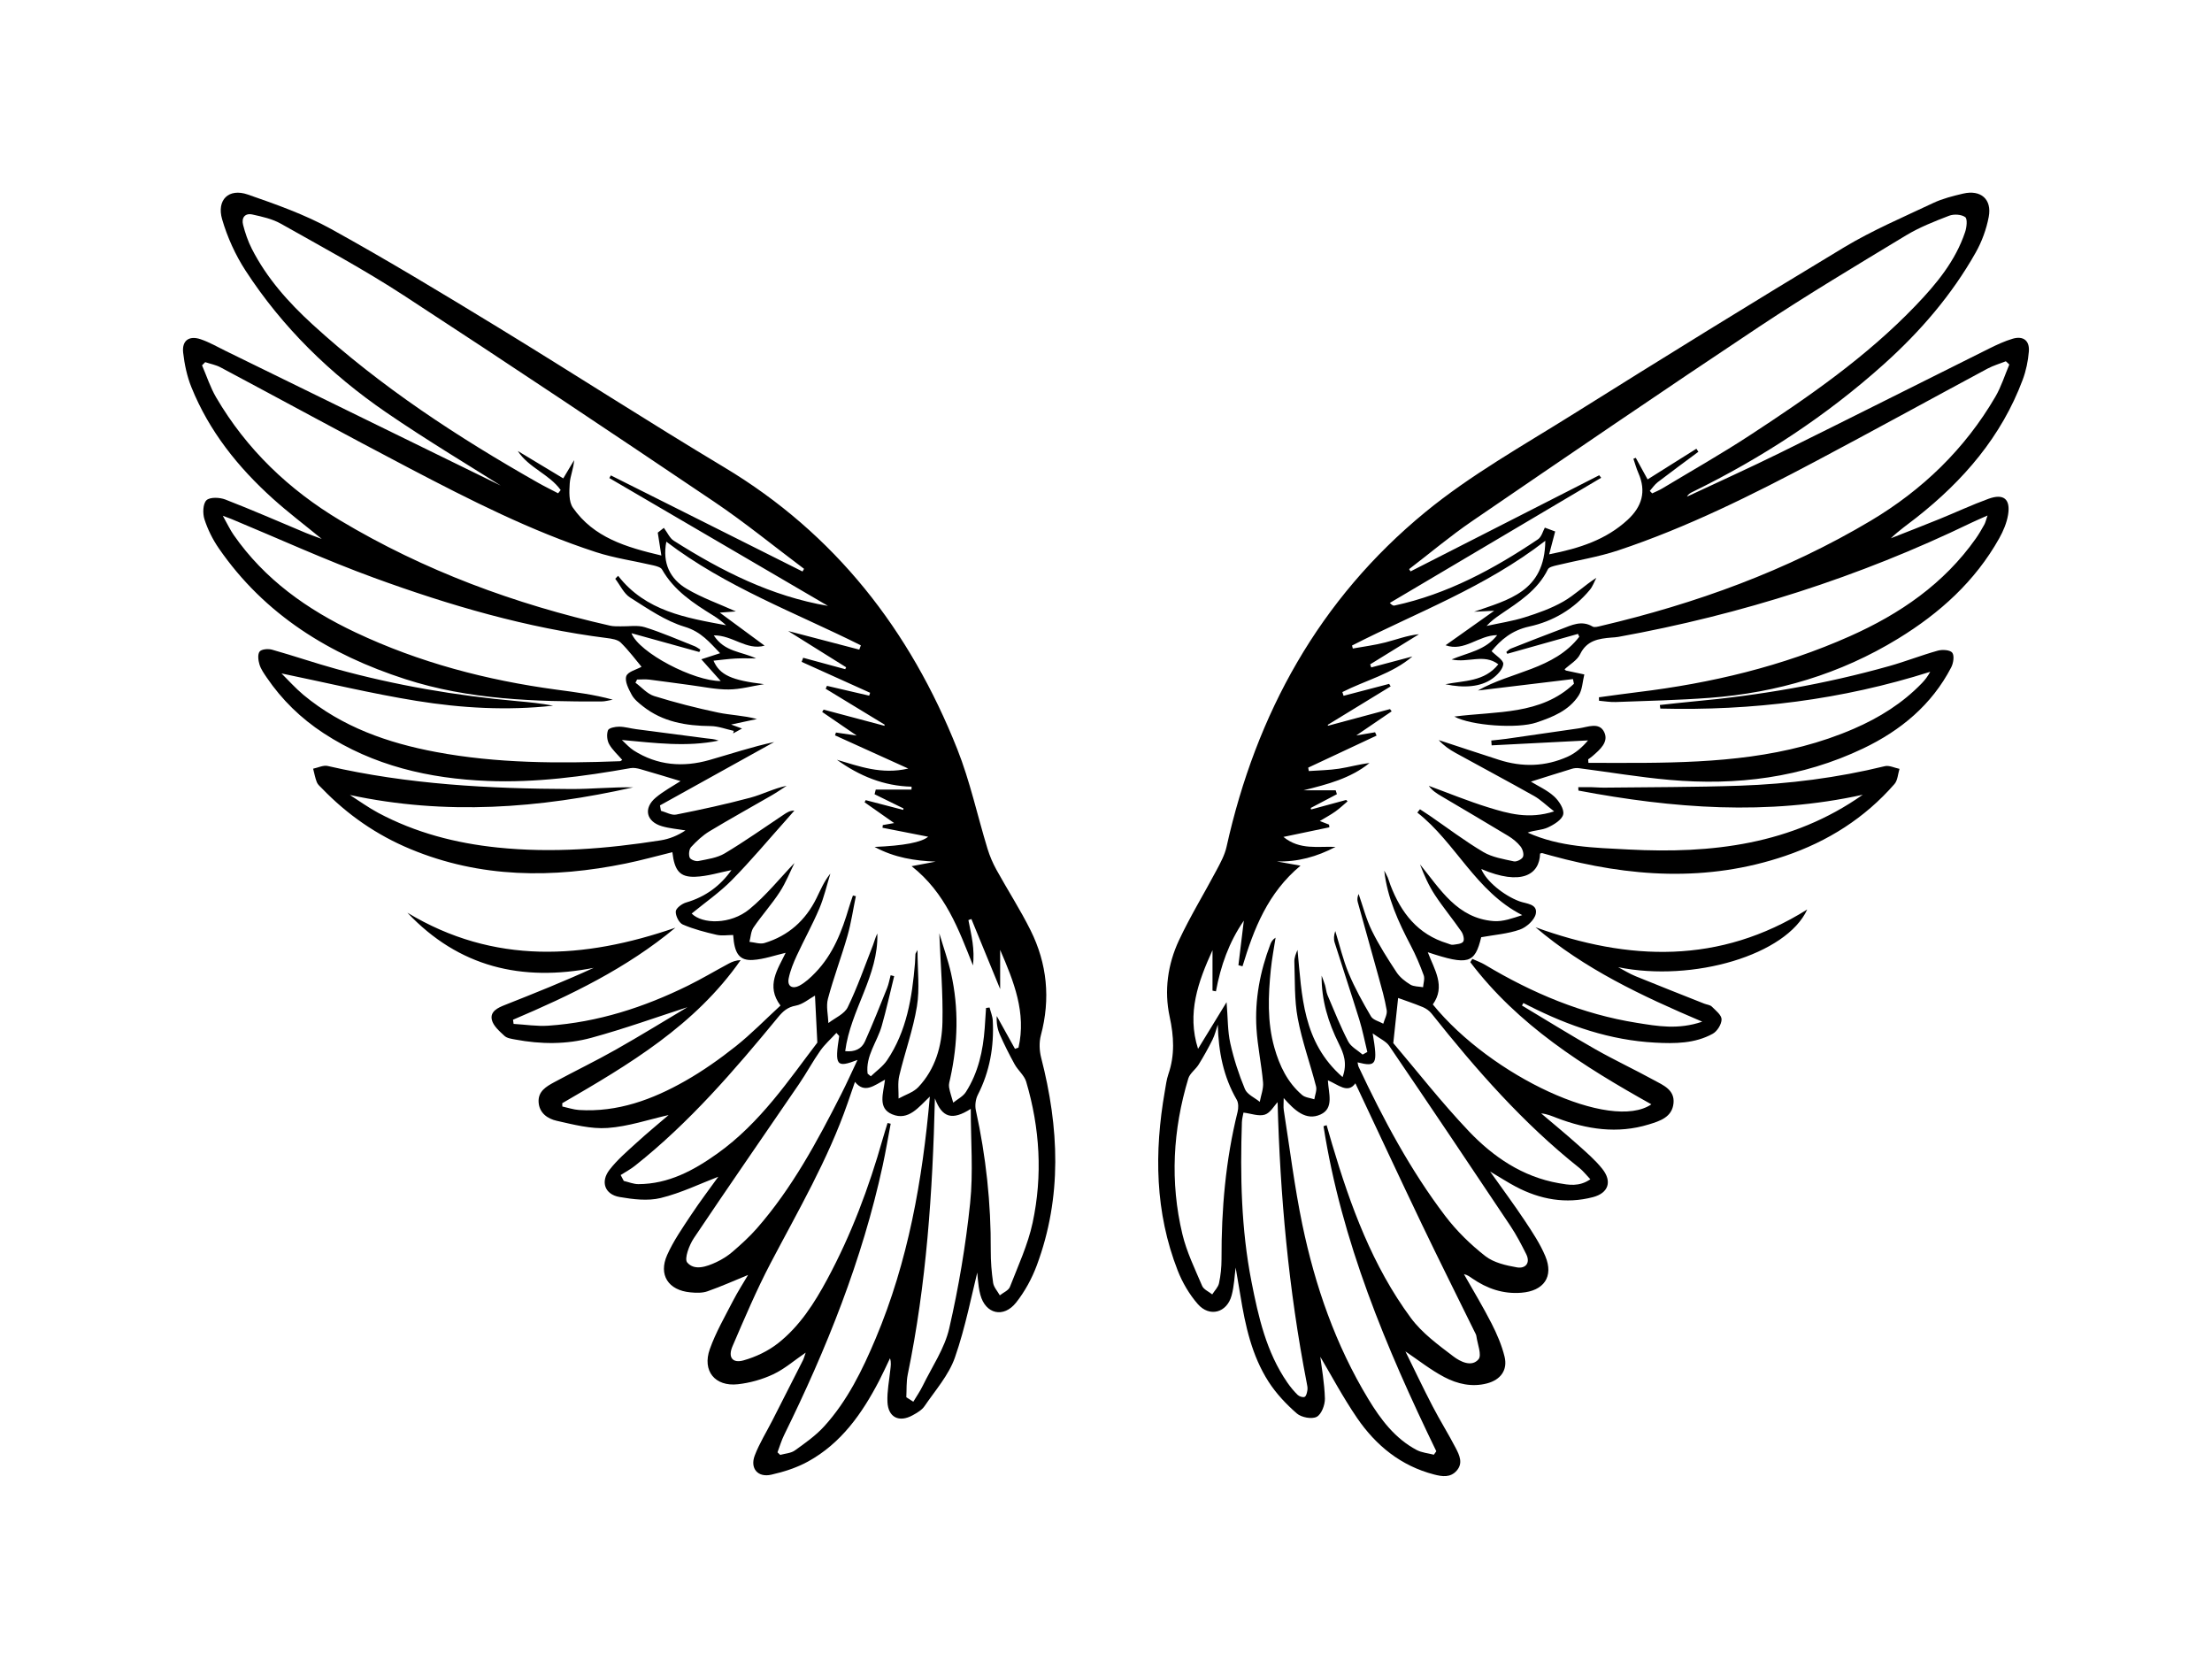 <?xml version="1.0" encoding="UTF-8"?><svg id="a" xmlns="http://www.w3.org/2000/svg" viewBox="0 0 800 600.7"><path d="M480.25,262.45c7.49-2.01,14.97-4.02,22.46-6.03l.6,.81c-4.33,2.95-8.66,5.9-12.81,8.72l6.81-1.15c.18,.4,.36,.8,.55,1.2-8.24,3.86-16.48,7.72-24.73,11.59,.07,.41,.15,.82,.22,1.23,3.64-.26,7.32-.3,10.92-.85,3.67-.56,7.27-1.61,11.03-2.05-6.97,5.62-15.3,7.72-23.9,9.87h11.67c.15,.47,.29,.93,.44,1.4-3.15,1.66-6.31,3.32-9.46,4.98l.13,.54c4.23-1.15,8.45-2.29,12.68-3.44l.5,.51c-1.46,1.23-2.85,2.56-4.41,3.67-1.68,1.19-3.51,2.16-5.62,3.44l3.34,1.3,.12,.97c-5.29,1.11-10.58,2.21-16.62,3.48,5.93,4.85,12.52,3.33,18.84,3.61-6.71,3.53-13.67,5.48-21.27,5.25,2.46,.44,4.92,.88,8.61,1.54-11.85,9.84-16.88,22.85-20.98,36.38l-1.48-.39c.64-5.26,1.28-10.51,1.96-16.11-5.41,7.83-8.4,16.42-10.09,25.56l-1.24-.25v-14.64c-5.17,11.36-9.36,22.8-5.23,35.68,3.23-5.27,6.45-10.55,10.32-16.87,.48,5.79,.36,10.43,1.34,14.83,1.26,5.66,3.07,11.26,5.3,16.61,.81,1.94,3.52,3.09,5.36,4.6,.43-2.34,1.39-4.73,1.19-7.01-.57-6.52-1.98-12.98-2.38-19.51-.65-10.46,1.29-20.61,5-30.4,.34-.89,.78-1.74,1.91-2.45-.58,3.81-1.32,7.61-1.71,11.45-.96,9.49-1.36,19,1.28,28.33,1.86,6.56,4.74,12.61,10.04,17.12,1.1,.94,2.91,1.05,4.4,1.55,.24-1.56,.99-3.26,.63-4.66-2.12-8.24-5.07-16.31-6.63-24.65-1.25-6.67-.97-13.62-1.22-20.46-.05-1.42,.55-2.86,1.14-4.25,1.61,16.46,1.76,33.3,16.3,45.99,1.82-4.98,.39-8.56-1.33-12.02-3.84-7.72-6.35-15.78-6.24-24.67,.41,1.14,.88,2.26,1.22,3.42,.36,1.2,.43,2.51,.91,3.65,2.4,5.63,4.67,11.34,7.48,16.75,1.01,1.95,3.43,3.17,5.21,4.73l1.7-.94c-.96-3.92-1.72-7.9-2.91-11.74-2.88-9.31-5.99-18.55-8.91-27.85-.4-1.26-.27-2.68,.23-4.14,1.58,5.11,2.8,10.38,4.85,15.3,2.25,5.38,5.11,10.53,8.07,15.57,.76,1.3,2.92,1.78,4.44,2.63,.45-1.63,1.5-3.37,1.24-4.88-.69-4.1-1.86-8.13-2.97-12.15-2.47-9.01-5.04-17.99-7.51-27-.24-.88-.12-1.86,.32-2.88,1.56,4.44,2.72,9.07,4.78,13.26,2.57,5.23,5.74,10.2,8.96,15.08,1.19,1.8,3.09,3.29,4.96,4.43,1.27,.77,3.06,.66,4.61,.95,.11-1.44,.68-3.05,.24-4.29-1.33-3.66-2.86-7.28-4.67-10.73-4.49-8.56-8.5-17.28-9.61-27.14,.43,.82,.91,1.62,1.27,2.47,.38,.9,.62,1.86,.97,2.77,3.83,10,9.88,17.83,20.61,21.07,.67,.2,1.38,.6,2.01,.5,1.3-.19,3.08-.28,3.69-1.12,.52-.71,.04-2.67-.63-3.64-3.1-4.49-6.6-8.7-9.6-13.25-2.23-3.4-3.91-7.16-5.38-11.06,7.34,9.01,13.44,19.47,26.6,20.51,3.4,.27,6.93-1.06,10.37-2.16-16.86-8.57-24.03-26.17-37.94-37.08,.32-.4,.64-.8,.95-1.2,1.16,.76,2.33,1.5,3.48,2.29,6.45,4.43,12.71,9.19,19.43,13.17,3.23,1.92,7.28,2.55,11.05,3.38,.99,.22,2.93-.75,3.3-1.64,.41-.99-.13-2.8-.89-3.75-1.19-1.5-2.78-2.8-4.43-3.8-8.01-4.86-16.11-9.58-24.17-14.36-1.65-.98-3.3-1.98-4.58-3.76,7.16,2.63,14.23,5.54,21.51,7.79,7.23,2.23,14.64,4.4,23.82,1.45-3.02-2.36-4.95-4.28-7.24-5.57-9.39-5.28-18.9-10.34-28.34-15.54-2.24-1.23-4.35-2.67-6.16-4.68,7.25,2.38,14.49,4.79,21.75,7.13,8.46,2.73,16.86,2.51,24.96-1.16,2.8-1.27,5.21-3.38,7.3-5.85-11.62,.6-23.25,1.19-34.87,1.79-.04-.58-.09-1.17-.13-1.75,1.86-.21,3.73-.36,5.59-.63,8.7-1.24,17.4-2.5,26.09-3.77,3.23-.47,7.31-2.35,9.13,1.29,1.8,3.6-1.49,6.38-4.16,8.71-.51,.44-1.07,.82-1.61,1.22,.03,.42,.07,.84,.1,1.26,6.78,0,13.57,.05,20.35,0,25.85-.21,51.48-1.86,75.64-12.34,9.2-3.99,17.6-9.21,24.61-16.48,1.14-1.18,2.13-2.49,3.01-4.11-31.89,10.12-64.44,14.14-97.61,13.3-.06-.43-.12-.86-.18-1.29,4.03-.43,8.06-.91,12.11-1.28,24-2.19,47.65-6.27,70.86-12.8,5.92-1.66,11.66-3.94,17.58-5.58,1.63-.45,4.43-.28,5.21,.74,.82,1.08,.41,3.79-.38,5.31-7.06,13.59-18.31,22.86-31.86,29.33-22.17,10.57-45.75,13.5-69.98,11.36-10.97-.97-21.86-2.82-32.79-4.23-.8-.1-1.68-.04-2.45,.19-5,1.52-9.98,3.11-14.93,4.67,2.66,1.63,5.91,3.08,8.41,5.36,1.74,1.59,3.68,4.57,3.28,6.46-.4,1.93-3.34,3.73-5.55,4.75-2.16,1-4.81,.94-7.31,1.86,11.59,5.25,24.14,5.46,36.45,6.11,30.08,1.58,59.15-1.77,84.74-19.8-34.48,7.61-68.69,4.93-102.83-1.51-.02-.41-.04-.83-.06-1.24,1.5,0,2.99-.03,4.49,0,1.68,.04,3.36,.2,5.04,.18,16.35-.2,32.72-.14,49.06-.71,17.63-.62,35.09-2.85,52.28-7.05,1.59-.39,3.53,.62,5.31,.97-.58,1.86-.65,4.16-1.83,5.5-10.74,12.3-24.1,20.74-39.52,25.98-28.22,9.59-56.43,7.63-84.64-.11-1.08-.3-2.14-.63-3.22-.9-.23-.06-.52,.1-.78,.17-.18,7.63-6.76,11.75-21.27,5.58,1.79,4.38,8.06,9.53,13.79,11.67,2.43,.91,6.65,.88,5.93,4.51-.45,2.26-3.37,4.88-5.75,5.72-4.36,1.54-9.15,1.88-13.99,2.76-2.3,9.53-4.69,10.29-19.32,5.43,2.39,6.3,6.54,12.3,1.82,18.88,21.19,26.05,64.41,46.1,79.04,36.12-24.7-13.8-48.28-28.68-65.49-51.41,.25-.39,.49-.79,.74-1.18,1.54,.71,3.16,1.27,4.61,2.14,17.07,10.22,35.16,17.86,54.91,20.99,7.36,1.17,14.85,2.57,23.63-.43-22.04-9.37-42.58-19.06-60.3-34.14,33.72,12.24,66.58,13.45,98.27-6.43-7.51,16.45-41.29,26.38-68.39,20.87,2.09,1.09,4.11,2.36,6.28,3.25,8.27,3.38,16.59,6.64,24.89,9.94,.91,.36,2.08,.43,2.71,1.06,1.4,1.4,3.54,3.06,3.53,4.61,0,1.79-1.58,4.32-3.2,5.21-6.47,3.57-13.72,3.59-20.85,3.21-16.19-.86-31.19-6-45.55-13.28-.69-.35-1.39-.7-2.08-1.04-.17,.3-.34,.6-.51,.9,8.83,5.29,17.58,10.73,26.53,15.81,6.93,3.93,14.17,7.32,21.16,11.15,3.37,1.84,7.59,3.5,7.12,8.36-.49,5.09-4.97,6.46-8.94,7.68-11.33,3.48-22.39,1.8-33.23-2.33-1.79-.68-3.55-1.47-5.7-1.66,4.4,3.74,8.86,7.4,13.16,11.24,3.12,2.79,6.36,5.56,8.95,8.81,3.62,4.54,2.26,8.75-3.37,10.23-9.76,2.56-19.14,.86-27.99-3.83-2.79-1.48-5.46-3.21-9.21-5.43,4.68,6.6,8.82,12.16,12.65,17.94,2.7,4.07,5.45,8.21,7.32,12.68,3.11,7.43-.57,12.57-8.66,13.21-6.61,.53-12.4-1.49-17.75-5.16-.88-.6-1.71-1.28-3.03-1.56,3.35,5.92,6.88,11.74,9.97,17.79,1.95,3.82,3.7,7.87,4.72,12.02,1.2,4.9-1.45,8.4-6.32,9.69-5.47,1.44-10.73,.21-15.44-2.26-4.99-2.62-9.48-6.2-14.09-9.3,3.1,6.29,6.35,13.14,9.84,19.86,2.64,5.09,5.7,9.96,8.34,15.05,1.33,2.57,2.77,5.48,.35,8.22-2.28,2.58-5.21,2.14-8.18,1.37-11.99-3.11-21.01-10.47-27.82-20.41-5.18-7.57-9.5-15.73-13.31-22.13,.46,3.81,1.5,9.42,1.66,15.06,.06,2.28-1.23,5.72-2.96,6.63-1.78,.93-5.54,.22-7.19-1.21-3.84-3.34-7.47-7.2-10.22-11.47-6.08-9.46-8.43-20.31-10.21-31.27-.58-3.58-1.21-7.15-1.7-10.02-.4,2.94-.52,6.64-1.47,10.12-1.7,6.24-7.98,7.95-12.23,3.07-3.05-3.5-5.56-7.77-7.25-12.1-8.24-21.08-8.52-42.84-4.67-64.84,.36-2.06,.61-4.18,1.28-6.15,2.39-6.94,2.02-13.68,.46-20.88-2.01-9.31-.7-18.84,3.35-27.5,4.07-8.71,9.13-16.95,13.64-25.46,1.41-2.67,2.93-5.44,3.58-8.34,10.71-48.26,33.56-89.64,71.9-121.1,16.45-13.5,35.36-24.07,53.49-35.43,32.49-20.36,65.1-40.54,97.95-60.31,10.27-6.18,21.42-10.92,32.29-16.06,3.38-1.59,7.12-2.52,10.78-3.38,6.38-1.49,10.48,2.02,9.26,8.43-.84,4.44-2.49,8.94-4.71,12.88-8.67,15.38-20.14,28.64-33.21,40.37-20.85,18.71-44.11,33.92-69.27,46.23-.74,.36-1.48,.75-1.95,1.68,11.29-5.3,22.66-10.41,33.84-15.93,25.22-12.45,50.32-25.12,75.5-37.65,2.74-1.36,5.56-2.68,8.49-3.54,3.79-1.11,6.15,.68,5.82,4.65-.28,3.44-1.02,6.95-2.22,10.18-7.68,20.56-21.45,36.49-38.46,49.88-3.06,2.41-6.29,4.61-9.23,7.46,5.84-2.31,11.69-4.57,17.5-6.93,5.96-2.42,11.8-5.16,17.83-7.35,5.45-1.98,7.99,.08,7.07,5.75-.48,2.95-1.73,5.91-3.21,8.55-8.72,15.55-21.53,27.07-36.55,36.26-20.92,12.82-43.83,19.58-68.18,21.42-11.29,.85-22.63,1.08-33.94,1.51-2.01,.08-4.04-.29-6.06-.46l-.04-1.25c4.68-.63,9.36-1.3,14.05-1.87,26.52-3.22,52.29-9.33,76.75-20.23,18.03-8.03,33.97-18.92,45.54-35.35,1.12-1.6,2.1-3.31,3.05-5.01,.39-.69,.55-1.52,1.16-3.28-2.45,1.1-4.17,1.81-5.84,2.62-40.65,19.66-83.27,33.22-127.67,41.27-.82,.15-1.67,.19-2.5,.25-4.64,.38-8.92,1.01-11.35,6.04-1.07,2.2-3.69,3.65-5.61,5.44,.18,.16,.35,.41,.56,.46,2.19,.48,4.38,.94,6.58,1.4-.65,2.57-.69,5.53-2.06,7.64-3.53,5.43-9.32,7.74-15.25,9.74-6.85,2.31-23.54,1.16-29.72-2.15,15.36-1.99,31.31-.51,43.28-11.87-.12-.56-.24-1.13-.36-1.69-11.46,1.38-22.92,2.76-34.38,4.14,12.11-6.92,27.46-7.55,36.67-19.44l-.48-1.03c-8.52,2.4-17.04,4.8-25.56,7.19l-.36-.64c.54-.42,1.02-.99,1.63-1.23,6.11-2.41,12.23-4.81,18.38-7.12,3.61-1.36,7.19-3.24,11.19-.87,.68,.41,1.93,.04,2.87-.18,34.38-8.07,67.32-19.96,97.74-38.08,18.68-11.13,34.05-25.92,45.08-44.84,2.12-3.63,3.38-7.75,5.04-11.64-.42-.39-.84-.79-1.26-1.18-2.22,.88-4.55,1.55-6.65,2.67-20.71,11.12-41.31,22.45-62.07,33.46-23.12,12.26-46.54,23.94-71.43,32.24-7.25,2.42-14.9,3.61-22.36,5.43-1.12,.27-2.72,.63-3.12,1.44-3.72,7.57-10.52,11.81-17.12,16.29-1.73,1.18-3.43,2.4-5.05,4.18,4.61-1.02,9.32-1.72,13.81-3.13,4.77-1.5,9.6-3.21,13.92-5.68,4.12-2.35,7.61-5.8,11.97-8.59-.77,1.46-1.32,3.1-2.35,4.34-5.74,6.94-13.35,11.41-21.88,13.26-6.38,1.38-10.4,4.9-13.67,8.91,1.58,1.62,4.34,3.25,4.24,4.66-.13,1.88-2.2,4.03-3.98,5.3-4.14,2.97-10.17,3.47-16.97,2.01,6.79-1.36,14.14-.87,19.16-7.21-5.25-3.98-10.9-.41-16.9-1.76,6.04-2.54,12.21-3.28,16.49-8.79-6.83,.04-11.86,6.11-18.67,3.66,5.8-4.11,11.5-8.16,17.59-12.47l-7.28,.35c12.34-4.32,25.58-7.2,25.76-25.65-21.8,16.88-46.61,25.95-69.9,37.87l.29,1.08c3.94-.71,7.93-1.21,11.8-2.21,3.98-1.02,7.83-2.53,12.13-2.96-5.89,3.63-11.78,7.27-17.66,10.9,.13,.37,.25,.74,.38,1.11,4.96-1.32,9.92-2.64,14.89-3.96-7.37,6.3-16.89,8.58-25.33,12.87l.44,1.35c5.49-1.44,10.99-2.87,16.48-4.31,.18,.3,.37,.6,.55,.9-7.58,4.63-15.16,9.27-22.74,13.9l.08,.36Zm98.11-90.6c.24,.31,.49,.61,.73,.92l-76.45,45.26c.9,.92,1.32,1.03,1.71,.94,19.07-4.11,35.86-13.19,51.85-23.93,1.35-.9,1.85-3.07,2.51-4.24,1.26,.47,2.88,1.07,3.74,1.39-.63,2.37-1.3,4.93-2.18,8.26,11.21-2.21,20.61-5.34,28.34-12.43,5.26-4.83,6.86-10.32,3.93-16.98-.73-1.66-1.21-3.43-1.8-5.15,.29-.11,.57-.22,.86-.33,1.42,2.6,2.85,5.19,4.28,7.8,6.19-3.89,11.91-7.49,17.64-11.09,.24,.37,.48,.73,.72,1.1-4.91,3.66-9.86,7.27-14.71,11-1.11,.85-1.92,2.09-2.86,3.15l.87,.89c1.22-.59,2.5-1.1,3.66-1.79,10.55-6.35,21.27-12.43,31.57-19.16,21.34-13.95,42.31-28.45,60.07-46.98,7.48-7.8,14.38-16.11,17.88-26.6,.57-1.7,.89-4.74,.02-5.37-1.38-1-4.11-1.16-5.81-.5-5.33,2.05-10.74,4.18-15.61,7.12-17.83,10.79-35.75,21.49-53.1,33.02-34.84,23.15-69.38,46.75-103.91,70.36-7.84,5.36-15.13,11.51-22.68,17.29l.52,.82c22.75-11.59,45.5-23.18,68.24-34.77Zm-99.68,235.4l1.11-.37c.68,2.34,1.34,4.68,2.03,7.01,6.6,22.2,14.54,43.89,28.43,62.69,4.04,5.47,9.89,9.74,15.39,13.92,2.43,1.85,6.59,4,9.08,1.04,1.28-1.52-.38-5.52-.77-8.4-.07-.53-.39-1.04-.64-1.55-6.34-12.92-12.8-25.78-19.02-38.76-8.18-17.09-16.17-34.27-24.1-51.09-2.74,3.89-6.2,.46-9.94-1.08,.21,4.62,2.33,10.08-2.65,12.35-5.29,2.41-9.42-1.5-13.33-5.94,0,1.95-.16,3.17,.02,4.34,2.17,13.79,3.87,27.68,6.7,41.33,4.63,22.28,12.04,43.65,23.92,63.23,4.45,7.34,9.6,14.2,17.41,18.35,1.86,.99,4.15,1.17,6.25,1.72,.3-.42,.6-.84,.89-1.25-18.24-37.63-34.3-75.98-40.79-117.54Zm12.3-23.1c.14,.6,.16,1.16,.39,1.64,8.89,18.89,18.68,37.3,31.34,53.95,4.1,5.39,9.12,10.29,14.46,14.47,3.07,2.4,7.53,3.41,11.53,4.1,2.88,.49,4.93-1.49,3.27-4.81-1.75-3.49-3.56-6.97-5.72-10.21-14.52-21.75-29.1-43.45-43.81-65.07-1.15-1.69-3.41-2.63-5.99-4.53,1.9,11.31,1.36,12.19-5.46,10.47Zm84.19,42.29c-1.62-1.7-2.64-3.04-3.91-4.05-20.4-16.18-37.4-35.6-53.52-55.88-.8-1.01-2.02-1.86-3.22-2.35-3.13-1.3-6.35-2.36-8.87-3.28-.46,4.29-1,9.36-1.75,16.32,8.23,9.68,17.26,21.27,27.33,31.87,8.83,9.28,19.41,16.48,32.48,18.78,3.59,.63,7.38,1.39,11.46-1.41Zm-134.74-55.91c-.62,1.82-1.06,3.73-1.91,5.43-1.53,3.07-3.2,6.07-5,8.98-1.1,1.78-3.18,3.17-3.75,5.05-5.6,18.56-6.66,37.42-2.14,56.31,1.54,6.44,4.53,12.56,7.15,18.71,.56,1.3,2.39,2.06,3.64,3.06,.85-1.35,2.15-2.6,2.46-4.06,.6-2.85,.9-5.81,.9-8.73-.06-17.96,1.47-35.73,5.81-53.21,.34-1.37,.36-3.22-.3-4.37-4.86-8.38-6.61-17.44-6.86-27.17Zm21.63,28.03c-1.26,1.31-2.63,3.88-4.62,4.51-2.2,.69-4.96-.4-7.72-.74-.17,.99-.53,2.21-.57,3.44-.64,19.33-.28,38.62,3.46,57.67,2.51,12.79,5.37,25.49,12.96,36.49,1.11,1.6,2.36,3.14,3.75,4.49,.58,.56,1.94,1,2.53,.7,.61-.32,.86-1.58,1-2.48,.12-.8-.08-1.67-.24-2.49-6.6-33.84-9.66-68.04-10.55-101.59Z"/><path d="M185.82,370.26c4.18,.24,8.39,.93,12.53,.64,17.83-1.23,34.53-6.63,50.47-14.48,5.01-2.47,9.83-5.35,14.76-7.99,1.27-.68,2.63-1.19,4.29-1.24-16.45,23.57-40.39,37.77-64.52,51.74l.02,1.19c2.02,.44,4.03,1.14,6.07,1.27,13.94,.86,26.5-3.77,38.31-10.47,6.42-3.64,12.53-7.96,18.32-12.55,5.68-4.51,10.77-9.76,16.2-14.75-5.41-7.17-.93-13.19,1.87-19.07-3.82,.88-7.79,2.32-11.84,2.58-4.9,.31-6.71-2.32-7.14-9.02-1.99,0-4.11,.37-6.04-.08-4.14-.96-8.32-2.04-12.2-3.72-1.35-.59-2.62-3.15-2.52-4.72,.07-1.18,2.22-2.79,3.73-3.23,7.02-2.04,12.44-6.09,16.41-11.72-4.31,.84-8.7,2.26-13.14,2.41-5.55,.19-7.45-2.22-8.23-8.89-5.66,1.38-11.23,2.95-16.88,4.1-26.42,5.38-52.49,5.32-77.86-5.23-12.2-5.07-22.81-12.42-31.97-21.92-.68-.7-1.53-1.38-1.87-2.24-.62-1.57-.91-3.26-1.34-4.9,1.76-.36,3.67-1.35,5.27-.98,28.95,6.67,58.38,8.22,87.93,8.33,7.5,.03,15.01-.76,22.53-.6-33.84,7.6-67.81,10.19-102.44,2.76,3.4,2.16,6.68,4.55,10.23,6.45,13.51,7.21,28.05,10.98,43.21,12.55,19.77,2.05,39.4,.47,58.94-2.6,3.15-.49,6.18-1.73,8.99-3.59-2.84-.49-5.76-.71-8.5-1.51-5.72-1.67-6.81-6.53-2.23-10.37,2.84-2.38,6.18-4.15,8.94-5.95-4.72-1.42-9.59-2.92-14.5-4.32-1.15-.33-2.46-.58-3.61-.37-17.11,3.03-34.32,5.34-51.71,4.63-21.1-.85-41.26-5.48-59.26-17.26-8.19-5.36-15.07-12.04-20.57-20.13-1.02-1.5-2.12-3.05-2.63-4.74-.45-1.48-.72-3.68,.06-4.66,.71-.89,3.09-1.07,4.48-.68,7.8,2.19,15.47,4.84,23.28,6.99,21.47,5.92,43.34,9.65,65.52,11.63,4.3,.38,8.59,.82,12.87,1.63-16.55,1.83-33.1,.9-49.43-1.74-16.32-2.64-32.44-6.54-48.82-9.92,2.46,2.42,5,5.3,7.91,7.73,13.95,11.61,30.48,17.41,48.01,20.69,22.01,4.12,44.25,4.16,66.52,3.32,.22,0,.44-.25,.8-.47-1.63-1.9-3.56-3.59-4.74-5.7-.77-1.38-.96-3.57-.41-5.02,.31-.84,2.6-1.3,3.99-1.29,2.06,0,4.12,.63,6.19,.9,8.43,1.12,16.86,2.22,25.29,3.3,1.5,.19,3.03,.22,4.52,.84-11.5,2.38-22.93,.85-34.97-.23,1.41,1.27,2.67,2.76,4.25,3.77,8.57,5.45,17.84,6.2,27.41,3.47,7.75-2.21,15.39-4.77,23.43-6.51-13.77,7.64-27.54,15.28-41.31,22.92l.35,1.95c1.84,.5,3.83,1.71,5.51,1.37,9-1.79,17.98-3.74,26.84-6.11,4.37-1.17,8.46-3.35,13.12-4.3-1.79,1.15-3.54,2.38-5.38,3.44-7.51,4.34-15.11,8.53-22.53,13.01-2.47,1.49-4.68,3.56-6.65,5.7-.75,.81-.94,2.73-.52,3.81,.29,.74,2.16,1.45,3.14,1.25,3.25-.66,6.78-1.12,9.54-2.77,7.31-4.36,14.27-9.31,21.37-14.03,1.08-.71,2.14-1.45,3.82-1.45-.97,1.11-1.93,2.22-2.91,3.32-6.53,7.3-12.82,14.84-19.69,21.81-4.43,4.49-9.72,8.14-14.55,12.11,3.85,3.87,14.05,4.07,20.92-1.6,6.04-4.98,11.04-11.24,16.26-16.68-1.55,3.11-3.08,7.04-5.33,10.5-2.88,4.44-6.48,8.42-9.47,12.8-.97,1.41-1.02,3.45-1.48,5.21,1.82,.17,3.82,.92,5.44,.43,8.62-2.6,14.85-8.17,18.81-16.23,1.47-3,2.74-6.09,5.02-8.88-1.31,4.22-2.28,8.59-4,12.64-2.45,5.79-5.52,11.3-8.16,17.02-1.21,2.64-2.35,5.39-2.92,8.22-.62,3.07,1.54,3.88,3.83,2.67,2.17-1.15,4.08-2.94,5.81-4.73,6.42-6.64,9.63-14.97,12.18-23.63,.42-1.43,.93-2.84,1.41-4.26l1.06,.24c-.99,4.77-1.69,9.63-3.02,14.3-2.19,7.65-5.03,15.12-7.08,22.81-.72,2.72,.07,5.83,.17,8.77,2.39-1.87,5.8-3.26,6.99-5.72,3.52-7.25,6.18-14.93,9.13-22.45,.54-1.39,.87-2.86,1.58-4.21,.48,15.22-9.7,27.6-11.62,42.54,3.48,.36,5.94-.82,7.15-3.53,2.84-6.34,5.4-12.81,7.99-19.25,.6-1.49,.87-3.11,1.29-4.67,.43,.11,.85,.22,1.28,.33-1.49,6.02-2.81,12.08-4.51,18.04-1.64,5.75-5.88,10.8-5.1,17.21l1.17,.96c1.98-1.91,4.35-3.55,5.86-5.78,7.13-10.56,9.05-22.7,10.1-35.05,.09-1.11,.08-2.24,.17-3.35,.02-.25,.23-.48,.75-1.48,0,7.31,.84,14-.21,20.37-1.39,8.49-4.4,16.71-6.39,25.11-.62,2.61-.2,5.47-.25,8.22,2.41-1.35,5.34-2.21,7.15-4.13,6.15-6.52,8.53-14.88,8.72-23.49,.23-10.4-.68-20.83-1.14-32.13,1.56,5.24,3.19,9.79,4.25,14.48,2.84,12.61,2.49,25.26-.27,37.86-.24,1.09-.62,2.25-.45,3.3,.31,1.9,.99,3.73,1.51,5.6,1.55-1.26,3.55-2.24,4.57-3.84,4.47-7,6.21-14.89,6.81-23.07,.18-2.44,.33-4.88,.49-7.33l1.27-.16c.4,1.59,1.08,3.16,1.16,4.76,.48,9.38-1.08,18.35-5.41,26.82-.8,1.57-1.09,3.8-.72,5.53,3.67,16.73,5.5,33.64,5.4,50.77-.02,3.9,.29,7.83,.86,11.69,.24,1.59,1.58,3.01,2.42,4.51,1.25-1,3.15-1.76,3.65-3.05,2.97-7.65,6.5-15.23,8.21-23.19,3.66-17.09,2.64-34.24-2.33-51.02-.68-2.29-2.94-4.06-4.15-6.25-1.94-3.51-3.75-7.11-5.37-10.78-.88-2-1.27-4.21-1.12-6.71,2.2,3.95,4.39,7.91,6.59,11.86,.42-.15,.85-.29,1.27-.44,2.89-12.58-1.71-23.96-6.63-35.34v14.17c-3.48-8.47-6.94-16.9-10.4-25.33l-1.08,.39c.51,2.71,1.14,5.4,1.51,8.13,.36,2.69,.47,5.41,.14,8.27-5.2-13.05-9.9-26.21-22.19-35.9,3.67-.69,6.17-1.17,8.68-1.64-7.47-.33-14.71-1.36-22.08-5.32q15.79-.65,19.38-3.69c-5.66-1.11-11.08-2.17-16.51-3.24l.1-.97c1.28-.23,2.55-.45,4.11-.73-3.74-2.63-7.22-5.07-10.69-7.51l.4-.78c4.52,1.18,9.04,2.36,13.56,3.53l.11-.53c-3.49-1.71-6.97-3.42-10.46-5.13,.14-.56,.29-1.13,.43-1.69h12.92l.04-1.05c-10.09-.23-18.92-3.9-27.02-9.73,8.07,2.34,16,5.44,25.82,3.18-9.48-4.3-17.99-8.15-26.5-12.01l.35-1.02c2.39,.35,4.77,.7,7.49,1.1-4.37-2.99-8.43-5.76-12.48-8.54l.53-.84c7.33,1.95,14.66,3.9,21.99,5.85l.07-.42-21.32-12.97,.46-1.06,15.27,3.55,.34-1.04c-8.26-3.73-16.51-7.45-24.77-11.18l.56-1.48,15.21,4.13,.33-.69c-6.72-4.21-13.45-8.41-20.98-13.12,9.27,2.43,17.5,4.58,25.73,6.73l.57-1.55c-23.67-11.83-48.75-21.03-70.35-37.48-1.51,7.78,1.35,13.49,7.4,17.06,5.55,3.28,11.75,5.45,17.76,8.16-1.48,.11-3.16,.23-5.83,.43,5.68,4.19,10.75,7.93,16.21,11.95-6.54,1.84-11.59-3.83-18.38-3.72,3.91,6.08,10.07,5.79,15.3,8.34-2.48,0-4.97-.1-7.44,.03-2.61,.14-5.2,.5-7.96,.78,2.24,5.19,6.57,7.11,18.28,8.49-4.37,.7-8.58,1.89-12.8,1.92-4.57,.04-9.15-.96-13.72-1.56-4.99-.65-9.96-1.39-14.95-2-1.46-.18-2.97-.03-4.45-.03l-.59,1.15c2.24,1.65,4.25,4.04,6.76,4.82,7.56,2.35,15.26,4.31,23.01,5.95,4.57,.97,9.32,1.05,14.18,2.36-2.99,.64-5.98,1.27-9.36,1.99,1.49,.55,2.7,.99,3.95,1.45-1.1,.6-2.16,1.18-3.22,1.76l.26-.91c-2.8-.61-5.58-1.71-8.39-1.74-8.88-.09-17.29-1.48-24.47-7.14-1.53-1.2-3.18-2.52-4.07-4.17-1.13-2.08-2.59-4.89-1.97-6.74,.56-1.64,3.75-2.39,5.52-3.39-2.06-2.46-4.56-5.84-7.52-8.75-1.12-1.11-3.27-1.42-5-1.64-29.02-3.66-56.91-11.82-84.25-21.8-17.44-6.36-34.37-14.11-51.53-21.24-.62-.26-1.25-.47-3.14-1.18,1.67,2.97,2.63,5.06,3.92,6.91,11.19,16.11,26.62,27.02,44.08,35.27,23.07,10.9,47.47,17.3,72.7,20.7,6.75,.91,13.51,1.74,20.34,3.62-1.37,.23-2.75,.65-4.12,.65-23.97,.08-47.91-.62-70.97-8.09-27.28-8.83-50.83-23.24-67.43-47.34-2.19-3.18-3.98-6.79-5.16-10.46-.67-2.11-.58-5.6,.73-6.87,1.25-1.21,4.79-1.06,6.84-.26,9.77,3.79,19.38,8,29.05,12.05,1.64,.69,3.33,1.26,5.8,2.19-6.35-5.2-12.2-9.63-17.63-14.52-12.62-11.36-23.08-24.42-29.49-40.3-1.6-3.95-2.52-8.3-3-12.54-.49-4.37,2.14-6.27,6.34-4.84,3.16,1.07,6.1,2.79,9.11,4.26,34.3,16.78,68.59,33.57,102.88,50.35,.44,.22,.9,.4,.97,1.08-15.33-9.72-30.95-19-45.91-29.27-20.14-13.82-37.48-30.7-50.84-51.27-3.66-5.64-6.57-12.05-8.45-18.51-2.06-7.08,2.4-11.36,9.26-8.98,10.26,3.56,20.67,7.24,30.13,12.46,20.32,11.22,40.2,23.26,60.02,35.35,27.47,16.77,54.51,34.25,82.12,50.8,40.2,24.09,67.25,58.94,84.33,101.91,4.62,11.62,7.27,24.03,10.94,36.04,.8,2.62,1.9,5.19,3.22,7.59,4.05,7.34,8.62,14.41,12.35,21.9,6.02,12.09,7.26,24.79,3.74,37.97-.68,2.54-.56,5.56,.1,8.13,6.49,25.2,7.65,50.29-1.58,75.09-1.78,4.77-4.34,9.48-7.49,13.45-4.53,5.71-11.07,4.16-12.93-2.84-.97-3.67-.98-7.61-1.42-11.42l1.11,.17c-2.87,11.35-5.03,22.94-8.88,33.95-2.23,6.38-7.09,11.87-11,17.6-.97,1.42-2.72,2.42-4.29,3.29-4.9,2.71-8.86,.77-9.11-4.81-.17-3.86,.64-7.76,1.04-11.65,.14-1.32,.38-2.63-.12-4.15-1.31,2.72-2.55,5.47-3.94,8.15-6.16,11.84-13.71,22.58-25.7,29.18-4.09,2.25-8.73,3.74-13.31,4.77-4.86,1.1-7.74-2.28-5.97-6.93,1.68-4.41,4.23-8.48,6.39-12.71,3.68-7.23,7.37-14.45,11.02-21.69,.41-.81,.62-1.72,1.01-2.81-4.13,2.82-7.66,5.92-11.75,7.84-3.96,1.86-8.42,3.11-12.78,3.59-8.27,.91-12.94-4.82-10.14-12.69,2.14-6.01,5.39-11.65,8.33-17.35,1.79-3.47,3.92-6.76,5.51-9.48-4.58,1.87-9.55,4.11-14.68,5.91-1.89,.67-4.17,.58-6.23,.38-7.92-.75-11.58-6.3-8.35-13.52,2.26-5.06,5.5-9.72,8.58-14.37,3.32-5.01,6.96-9.8,9.92-13.92-6.48,2.48-13.45,5.88-20.82,7.69-4.68,1.15-10.03,.48-14.91-.36-5.33-.92-6.98-5.5-3.62-9.84,2.79-3.61,6.36-6.66,9.76-9.76,3.89-3.56,7.97-6.91,11.62-10.04-7.24,1.63-14.59,4.15-22.08,4.68-6.07,.43-12.37-1.24-18.43-2.6-3.24-.73-6.31-2.8-6.52-6.8-.2-3.88,2.8-5.6,5.63-7.14,7.38-3.99,14.96-7.64,22.26-11.77,9.08-5.14,17.97-10.62,25.95-15.37-10.99,3.55-22.76,7.8-34.79,11.08-8.95,2.44-18.27,2.35-27.47,.62-1.36-.26-3-.46-3.92-1.32-1.81-1.68-4.04-3.6-4.56-5.78-.73-3.07,2.17-4.4,4.77-5.42,10.75-4.25,21.49-8.56,32.06-13.4-26.05,5.08-48.76-.25-67.38-19.94,31.32,18.88,63.77,16.85,96.92,5.42-17.66,14.7-37.93,24.44-58.72,33.28l.22,1.57Zm34.55-197.37l.55-.98c23.11,11.58,46.21,23.16,69.32,34.75l.56-.96c-10.82-8.11-21.31-16.71-32.51-24.26-37.23-25.09-74.56-50.04-112.18-74.56-14.39-9.38-29.57-17.54-44.54-25.99-3.08-1.74-6.76-2.54-10.27-3.32-2.73-.61-4.04,1.21-3.38,3.75,.76,2.95,1.76,5.91,3.14,8.62,5.41,10.63,13.24,19.39,21.95,27.36,24.71,22.6,52.54,40.8,81.57,57.26,2.38,1.35,4.84,2.55,7.27,3.82l.93-1.17c-4.11-5.75-11.58-8.04-15.51-14.12,5.42,3.27,10.84,6.53,16.44,9.9,1.44-2.41,2.69-4.51,3.93-6.6-.19,3.06-1.41,5.7-1.59,8.41-.19,2.92-.37,6.59,1.13,8.76,7.53,10.84,19.23,14.31,32.01,17.32-.51-3.27-.89-5.67-1.3-8.27,.82-.65,1.91-1.5,2.2-1.73,1.36,1.82,2.14,3.73,3.56,4.63,17.24,10.94,35.29,20.09,55.8,23.59-26.36-15.41-52.72-30.82-79.08-46.23Zm40.06,63.31c-3.75-3.86-6.81-7.75-12.78-9.54-7.02-2.11-13.42-6.58-19.74-10.57-2.31-1.46-3.63-4.49-5.4-6.8l1.04-1.07c9.99,12.83,24.59,15.19,39.06,17.89-1.47-1.33-3.01-2.52-4.65-3.53-7.17-4.44-14.18-9-18.52-16.64-.47-.83-2.02-1.22-3.14-1.49-6.92-1.62-14.04-2.61-20.78-4.8-23.49-7.65-45.46-18.82-67.26-30.23-22.92-12-45.64-24.41-68.48-36.57-1.7-.91-3.7-1.27-5.56-1.89l-1.15,1.15c1.68,3.88,2.98,7.97,5.1,11.59,10.99,18.78,26.3,33.38,44.85,44.48,30.38,18.18,63.21,30.29,97.67,38.08,1.2,.27,2.48,.2,3.72,.23,2.95,.08,6.11-.52,8.81,.32,6.12,1.91,12.03,4.51,18.01,6.87,.74,.29,1.38,.82,2.07,1.23l-.38,.87c-8.11-2.25-16.21-4.5-24.54-6.8,2.74,7.07,22.57,17.36,32.28,17.29-2.03-2.27-4.25-4.76-7.02-7.86,2.88-.94,4.68-1.52,6.8-2.21Zm60.56,169.9l1.14,.25c-.96,5.04-1.8,10.11-2.89,15.12-7.4,34.11-20.28,66.22-35.64,97.43-.99,2-1.62,4.19-2.41,6.28,.33,.31,.66,.62,.98,.93,1.79-.51,3.89-.59,5.32-1.62,3.72-2.67,7.56-5.37,10.62-8.74,8.38-9.23,13.79-20.34,18.58-31.71,11.73-27.85,16.93-57.18,19.6-87.5-4.04,3.78-7.72,8.9-13.65,6.4-5.31-2.23-3.17-7.57-2.56-12.52-3.9,2.06-7.39,5.18-10.87,.8-.96,2.77-1.82,5.27-2.69,7.77-7.06,20.32-17.87,38.82-27.81,57.76-5.12,9.76-9.44,19.96-13.8,30.1-1.69,3.94-.02,6.21,4,5.08,4.42-1.24,8.91-3.38,12.51-6.22,7.8-6.15,13.11-14.46,17.78-23.14,8.65-16.08,15.04-33.06,20.01-50.6,.56-1.97,1.19-3.93,1.79-5.89Zm-17.49-31.47l-1-1.12c-1.96,2.13-4.17,4.08-5.83,6.43-2.74,3.88-4.98,8.1-7.66,12.02-12.69,18.59-25.54,37.07-38.07,55.77-1.68,2.51-3.54,7.47-2.39,8.81,2.6,3.05,6.98,1.51,10.46-.1,2.13-.99,4.2-2.29,5.98-3.83,3.06-2.64,6.09-5.39,8.75-8.42,12.73-14.55,21.8-31.42,30.49-48.51,1.99-3.91,3.78-7.93,5.9-12.4-7.69,2.97-8.29,2.06-6.62-8.64Zm-79.02,50.3c.37,.7,.75,1.41,1.12,2.11,1.77,.41,3.54,1.17,5.31,1.16,10.85-.05,19.9-4.92,28.45-11,15.7-11.16,26.14-26.99,36.24-40.18-.35-6.98-.6-12.07-.85-17-2.11,1.16-4.4,3.17-6.98,3.64-2.97,.54-4.63,2.07-6.35,4.16-15.84,19.25-32.08,38.13-51.73,53.7-1.62,1.29-3.48,2.28-5.23,3.4Zm113.64-27.7c-.82,33.98-3.07,67.11-9.82,99.79-.55,2.67-.37,5.49-.52,8.24,.84,.54,1.68,1.08,2.53,1.62,1.14-1.9,2.42-3.74,3.39-5.72,3.35-6.87,7.91-13.49,9.59-20.76,3.43-14.91,5.98-30.1,7.57-45.32,1.17-11.14,.23-22.5,.23-34.1-6.71,4.28-10.36,3.22-12.95-3.74Z"/></svg>